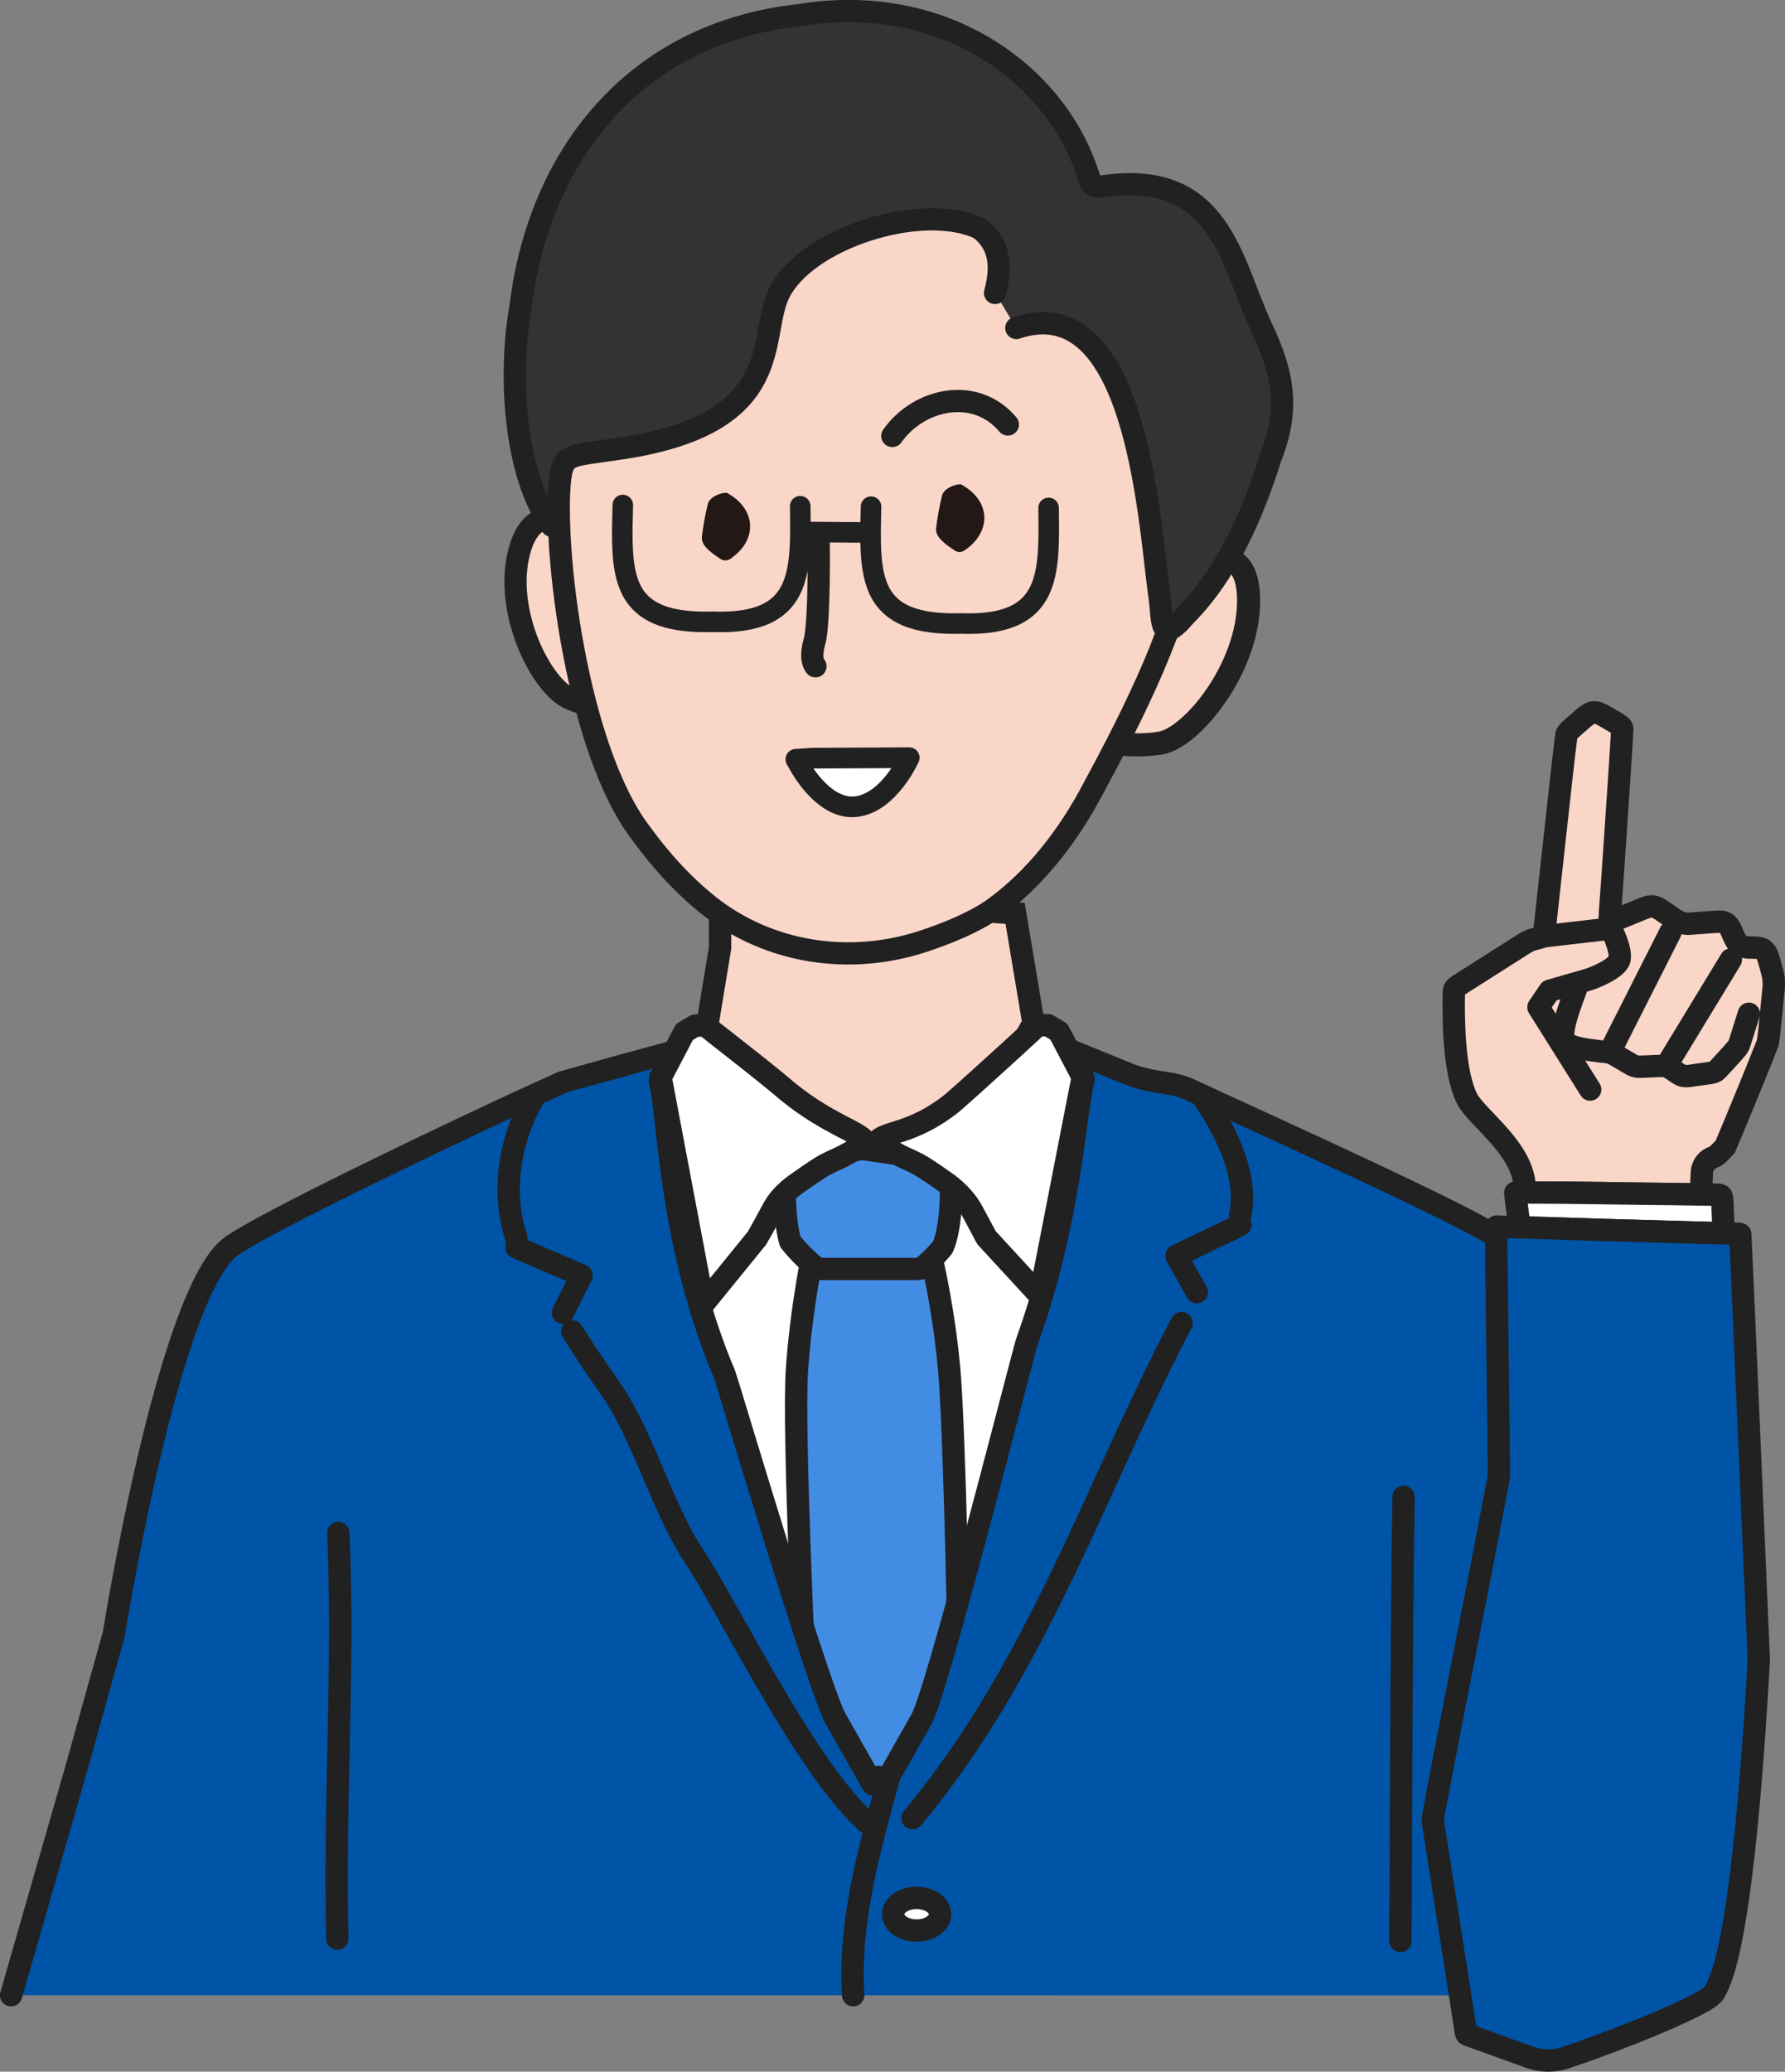 <?xml version="1.0" encoding="UTF-8"?>
<svg id="_レイヤー_2" data-name="レイヤー 2" xmlns="http://www.w3.org/2000/svg" viewBox="0 0 147.69 171.35">
  <rect x="0" y="0" width="147.69" height="171.35" fill="#808080" stroke="none"/>
  <defs>
    <style>
      .cls-1 {
        stroke-width: 1.85px;
      }

      .cls-1, .cls-2, .cls-3, .cls-4, .cls-5, .cls-6, .cls-7, .cls-8, .cls-9, .cls-10, .cls-11, .cls-12, .cls-13, .cls-14 {
        stroke: #212121;
      }

      .cls-1, .cls-2, .cls-3, .cls-6, .cls-10 {
        stroke-miterlimit: 10;
      }

      .cls-1, .cls-2, .cls-3, .cls-12, .cls-15 {
        fill: #fad6c8;
      }

      .cls-2, .cls-5, .cls-7, .cls-10 {
        stroke-width: 1.84px;
      }

      .cls-3 {
        stroke-width: 1.91px;
      }

      .cls-4 {
        fill: #438ce4;
      }

      .cls-4, .cls-5, .cls-6, .cls-7, .cls-8, .cls-9, .cls-11, .cls-12, .cls-13, .cls-14 {
        stroke-linecap: round;
      }

      .cls-4, .cls-5, .cls-7, .cls-8, .cls-9, .cls-11, .cls-12, .cls-13, .cls-14 {
        stroke-linejoin: round;
      }

      .cls-4, .cls-9, .cls-11, .cls-13 {
        stroke-width: 1.85px;
      }

      .cls-5 {
        fill: #333;
      }

      .cls-6 {
        stroke-width: 1.7px;
      }

      .cls-6, .cls-7, .cls-8, .cls-9 {
        fill: none;
      }

      .cls-8, .cls-12 {
        stroke-width: 1.85px;
      }

      .cls-10 {
        fill: #fad6c8;
      }

      .cls-16 {
        fill: #231815;
      }

      .cls-11, .cls-14 {
        fill: #fff;
      }

      .cls-13 {
        fill: #0054a7;
      }

      .cls-14 {
        stroke-width: 1.71px;
      }
    </style>
  </defs>
  <g id="_レイヤー_1-2" data-name="レイヤー 1">
    <g>
      <g>
        <polygon class="cls-1" points="58.16 86.99 59.58 78.4 59.58 76.22 70.55 74.55 83.99 75.55 85.51 84.63 78.18 97.51 72.86 100.49 63.88 97.79 58.16 86.99"/>
        <polygon class="cls-11" points="45.72 93.05 56.06 89.3 66.74 93.86 70.62 95.81 78.61 93.39 87.73 89.3 92.93 91.25 98.01 103.79 84 143.82 74.41 152.51 58.78 149.04 50.24 99.07 45.72 93.05"/>
        <g>
          <path class="cls-4" d="M79.32,141.46c-2.82,4.95-4.84,8.42-5.82,10.12-.9-1.6-3.85-4.98-6.79-10.12-.11-2.34-1.11-23.23-.77-28.15.38-5.47,1.35-9.6,1.47-10.78.18.05.3.05.3.05h8.73s.09-.06.24-.18c0,0,1.33,4.95,1.86,10.91.45,5.06.89,25.67.77,28.15Z"/>
          <path class="cls-4" d="M78.68,96.11v2.78s0,2.75-.68,4.28c-.66.8-1.34,1.4-1.73,1.72h0c-.21.07-.34.07-.34.07h-8.26s-.08-.06-.23-.18c-.4-.32-1.27-1.08-2.06-2.09-.44-1.55-.44-3.61-.44-3.61v-3.06l5.27-.82s0,0,.02,0l1.14-.17,7.32,1.08Z"/>
        </g>
        <path class="cls-13" d="M.92,165.03l5.55-19.3,1.22-4.38,1.73-6.2s4.53-28.42,9.75-32.09c2.83-1.99,16.52-8.53,22.57-11.35,1.78-.82,3.44-1.59,4.87-2.23.04-.02,9.31-2.56,9.35-2.58.02.05-1.39,2.34-1.38,2.41.77,3.12.71,11.57,4.3,21.63.34.95.7,1.88,1.08,2.76.15.34,8.04,26.89,9.26,28.61,1.84,3.25,2.98,5.26,2.98,5.26,0,0,.15-.16.5-.59.36.43.5.59.5.59,0,0,1.14-2,2.98-5.26,1.14-1.6,7.52-26.7,8.64-30.82.08-.3.13-.48.16-.55,3.6-10.06,3.9-18.5,4.67-21.63.02-.07-1.05-2.35-1.03-2.41.04.02,5.05,2.05,5.09,2.07,2.45.79,3.09.4,4.87,1.22,6.05,2.82,22.67,10.27,25.5,12.27,5.22,3.67,10.38,32.7,10.38,32.7l1.73,6.2,1.22,4.38,3.88,13.5.51,5.62-7.79.18"/>
        <path class="cls-9" d="M27.99,126.79c.5,11.18-.36,22.37-.08,33.56"/>
        <g>
          <path class="cls-9" d="M47.35,110.12c.97,1.55,1.72,2.67,3.08,4.63,2.69,3.74,4.4,10.07,6.94,13.88,3.08,4.63,9.48,18.04,14.65,22.36"/>
          <path class="cls-9" d="M44.1,90.9c-1.94,3.39-2.64,7.73-1.37,11.51"/>
          <polyline class="cls-9" points="42.73 103.18 48.12 105.49 46.58 108.58"/>
        </g>
        <path class="cls-9" d="M73.5,147.23c-1.73,6.24-3.25,11.83-2.91,17.8"/>
        <path class="cls-11" d="M71.66,94.47l-.06.07h0c-.07.05-.21.13-.37.25t-.02,0c-.47.3-1.24.77-2.11,1.15-.54.24-1.07.51-1.53.83-.55.36-1.07.72-1.56,1.07-.06.04-.1.07-.16.11-.92.68-1.5,1.29-1.96,2.18-.5.93-1.21,2.21-1.26,2.28h0s-4.43,5.45-4.43,5.45l-3.49-18.47-.1-.18,2.02-3.85.89-.53s.83,0,.84,0c.09.1,5.02,3.89,6.89,5.51,3.36,2.7,5.85,3.25,6.41,4.13Z"/>
        <ellipse class="cls-11" cx="75.84" cy="158.33" rx="1.94" ry="1.35"/>
        <path class="cls-11" d="M72.59,94.43l.06.07h0c.07.05.21.13.37.25t.02,0c.47.3,1.24.77,2.11,1.15.54.24,1.07.51,1.53.83.55.36,1.07.72,1.56,1.07.06.04.1.07.16.11.92.68,1.64,1.49,2.11,2.38.5.93,1.07,2.01,1.11,2.08h0s4.43,4.81,4.43,4.81l3.48-17.82.1-.18-2.02-3.85-.89-.53s-.83,0-.84,0c-.09.1-5.19,4.78-7.06,6.4-3.36,2.7-5.68,2.35-6.24,3.23Z"/>
        <g>
          <path class="cls-9" d="M97.76,109.43c-7.23,13.79-11.86,28.45-22.26,40.96"/>
          <path class="cls-9" d="M99.42,90.61c1.83,2.62,3.94,6.55,3.18,9.94"/>
          <polyline class="cls-9" points="102.63 101.32 97.34 103.87 99.02 106.88"/>
        </g>
        <path class="cls-9" d="M116.13,123.81c-.19,12.41-.19,24.59-.26,36.73"/>
      </g>
      <g>
        <path class="cls-12" d="M146.74,81.04v.02c.04.26.02.51,0,.77-.14,1.22-.29,3.24-.47,4.41-1,2.57-2.83,6.97-3.53,8.62-.43.43-.67.74-.95.84,0,0,0,0,0,0-.56.18-.95.68-.98,1.27-.03.56-.05,1.18-.06,1.83-.86-.02-1.86-.03-2.42-.04-1.95,0-8.26-.15-12.09-.12l-.12-.85c-.42-3.05-3.96-5.37-4.76-6.95-1.05-2.21-1.08-6.08-1.08-7.99.02-.44-.02-.7.05-1.02.08-.18.28-.27.44-.39,1-.63,4.12-2.61,5.29-3.36.15-.09.29-.18.44-.25.44-.2.93-.22,1.15-.38.05-.04.08-.09.1-.15.21-1.75.36-3.31.64-5.77.58-5.19,1.03-9.45,1.23-10.81.14-.25.38-.44.67-.69.4-.33.84-.8,1.31-1.04.33-.16.68-.02.99.15.37.2.83.48,1.14.66.18.11.46.26.5.47-.08,1.56-.45,7.04-.79,12.01-.13,1.94-.25,3.24-.26,3.84.03.21.51-.07.65-.1.54-.22,1.52-.62,2.13-.87.2-.08.41-.16.62-.18.52-.04.97.41,1.41.68.62.45,1.13.84,1.95.74.62-.04,1.3-.1,1.92-.14.52-.02.88-.08,1.18.35.39.54.47,1.48,1.19,1.7.46.15,1.15,0,1.55.18.45.22.52.77.66,1.21.12.43.27.95.32,1.33Z"/>
        <g>
          <path class="cls-8" d="M127.7,77.45l5.59-.65s.84,1.61.72,2.49-2.48,1.7-2.48,1.7l-3.32.96-.92,1.36,4.28,6.81"/>
          <g>
            <path class="cls-8" d="M130.45,81.67c-.22.67-1.39,3.44-1.07,4.38.42.7,2.39.81,3.26.94.4.04.6.03.92.23.34.19.7.41,1.04.61.32.18.57.38.93.4.65.01,1.5-.08,2.14-.06.51.05.91.49,1.35.72.42.26,1.11.02,1.63-.02.39-.07.83-.09,1.17-.2.18-.07.31-.22.44-.36.4-.45,1.06-1.14,1.45-1.61.14-.17.2-.35.27-.56.21-.66.52-1.65.72-2.29"/>
            <path class="cls-8" d="M133.17,87.06c.42-.83,4.64-9.17,5.04-9.96"/>
            <path class="cls-8" d="M137.88,88.13c.44-.72,4.87-8.01,5.33-8.76"/>
          </g>
        </g>
        <path class="cls-11" d="M142.51,99.38c.01.38.04.92.05,1.35.02.43.04.86.05,1.28-.59-.01-1.23-.03-1.91-.05-4.33-.11-10.15-.29-14.07-.42-.31-.01-.62-.02-.9-.03-.14-1.06-.28-2.06-.36-2.86h0c.27,0,.55,0,.85-.01,3.83-.02,10.14.12,12.09.12.56.01,1.56.03,2.42.04.57,0,1.07.02,1.36.02.1,0,.2,0,.28.05.1.06.11.21.13.49Z"/>
        <path class="cls-13" d="M143.99,102.08c.1,1.75,1.48,34.1,1.53,35.14,0,.18-.02.25-.03.65-.42,7.16-1.48,23.75-3.69,26.98-.22.28-.41.39-.79.63-2.64,1.51-8.56,3.75-11.49,4.72-.96.32-2,.31-2.96-.04-1.81-.65-4.26-1.55-5.01-1.81-.19-.08-.23-.07-.26-.22-.22-1.55-2.17-13.79-2.75-17.56.17-1.43,3.58-18.42,4.92-25.54.25-1.31.39-2.02.55-2.85.04-1.6-.27-19.42-.19-20.73h0c.52.02,1.16.04,1.89.06.29.01.59.02.9.03,3.92.13,9.74.31,14.07.42.68.02,1.32.03,1.91.05.42,0,.81.02,1.17.03.15,0,.2.01.21.04Z"/>
      </g>
      <g>
        <path class="cls-2" d="M48.19,44.03s-3.89-3.42-5.22,1.56,1.81,11.17,4.21,12.21,6.28,1.22,6.28,1.22"/>
        <path class="cls-3" d="M98.66,46.73s4.66-2.62,4.65,2.95c0,5.57-4.65,11.28-7.24,11.77-2.59.48-6.39-.3-6.39-.3"/>
        <path class="cls-10" d="M96.48,52.55c-1.28,3.42-3.04,7.03-4.85,10.47-.38.72-.76,1.43-1.14,2.13-2.01,3.85-4.8,7.54-8.39,10.09-1.56,1.07-3.67,1.94-5.72,2.62-6.04,1.99-12.73,1-17.71-2.94-.04-.03-.08-.06-.11-.09-2.02-1.62-3.84-3.6-5.47-5.84-5.37-6.91-7.42-23.72-6.73-29.65v-.05c0-6.73,7.85-19.55,9.94-24.89.52-1.61,1.6-1.95,3.25-1.99,3.21-.16,10.79-.48,14.12-.61,2.36-.26,3.85.52,5.86,1.88,3.39,2.12,9.44,5.91,13.26,8.44,2.6,1.68,4.58,3.02,5.04,5.67,1.53,7.74,1.49,17.54-1.34,24.76Z"/>
        <path class="cls-16" d="M60.15,40.77c2.42,1.32,2.57,3.87.3,5.44-.26.17-.54.22-.84.02-.62-.42-1.67-1.08-1.53-1.88.08-.72.28-1.87.48-2.64.12-.58,1-.94,1.48-.95h.11Z"/>
        <path class="cls-7" d="M67.74,44.68s.09,6.84-.35,8.39c-.45,1.56.08,2.04.08,2.04"/>
        <path class="cls-7" d="M73.83,36.06c2.19-3.1,6.87-4.14,9.56-.95"/>
        <path class="cls-15" d="M62.63,29.04s2.67-6.84,11.41-7.09c8.74-.25,11.16,3.76,11.16,3.76l-2.52-8.94-11.46-1.15-7.67,8.16-.92,5.26Z"/>
        <path class="cls-5" d="M82.33,24.23c.56-2.05.49-4.01-1.31-5.35-4.8-2.22-14.39.84-16.58,5.42-1.73,3.62.75,10.68-12.92,12.77-6.07.93-4.7,0-5.63,6.33-.05.11-.12.16-.23.1-3.17-4.32-3.58-12.72-2.59-18.13,1.52-12.52,9.45-22.62,23.03-24.11,11.99-1.99,21.45,4.91,24.03,13.51.17.65.53.73,1.22.63,9.67-1.38,10.51,6.33,13.03,11.69,1.81,3.8,2.36,6.76.73,10.81-1.47,4.67-3.59,9.54-7.04,13.02-2.31,2.7-1.81.08-2.18-1.91-.85-6.45-1.97-25.2-11.8-21.88"/>
        <g>
          <path class="cls-6" d="M66.21,41.87c.06,5.5.25,9.83-7.24,9.56-6.24.18-7.35-2.41-7.47-6.4-.03-1,0-2.1.03-3.26"/>
          <path class="cls-6" d="M86.76,42.01c.06,5.5.25,9.83-7.24,9.56-7.81.22-7.58-3.89-7.45-9.66"/>
          <line class="cls-6" x1="66.44" y1="44" x2="71.39" y2="44.04"/>
        </g>
        <path class="cls-16" d="M79.53,40.07c2.42,1.32,2.57,3.87.3,5.44-.26.17-.54.22-.84.02-.62-.42-1.67-1.08-1.53-1.88.08-.72.28-1.87.48-2.64.12-.58,1-.94,1.48-.95h.11Z"/>
        <path class="cls-14" d="M67.22,62.71l8.01-.04s-1.67,3.75-4.42,4.05c-2.76.3-4.74-3.53-4.74-3.53l-.22-.39,1.37-.09Z"/>
      </g>
    </g>
  </g>
</svg>